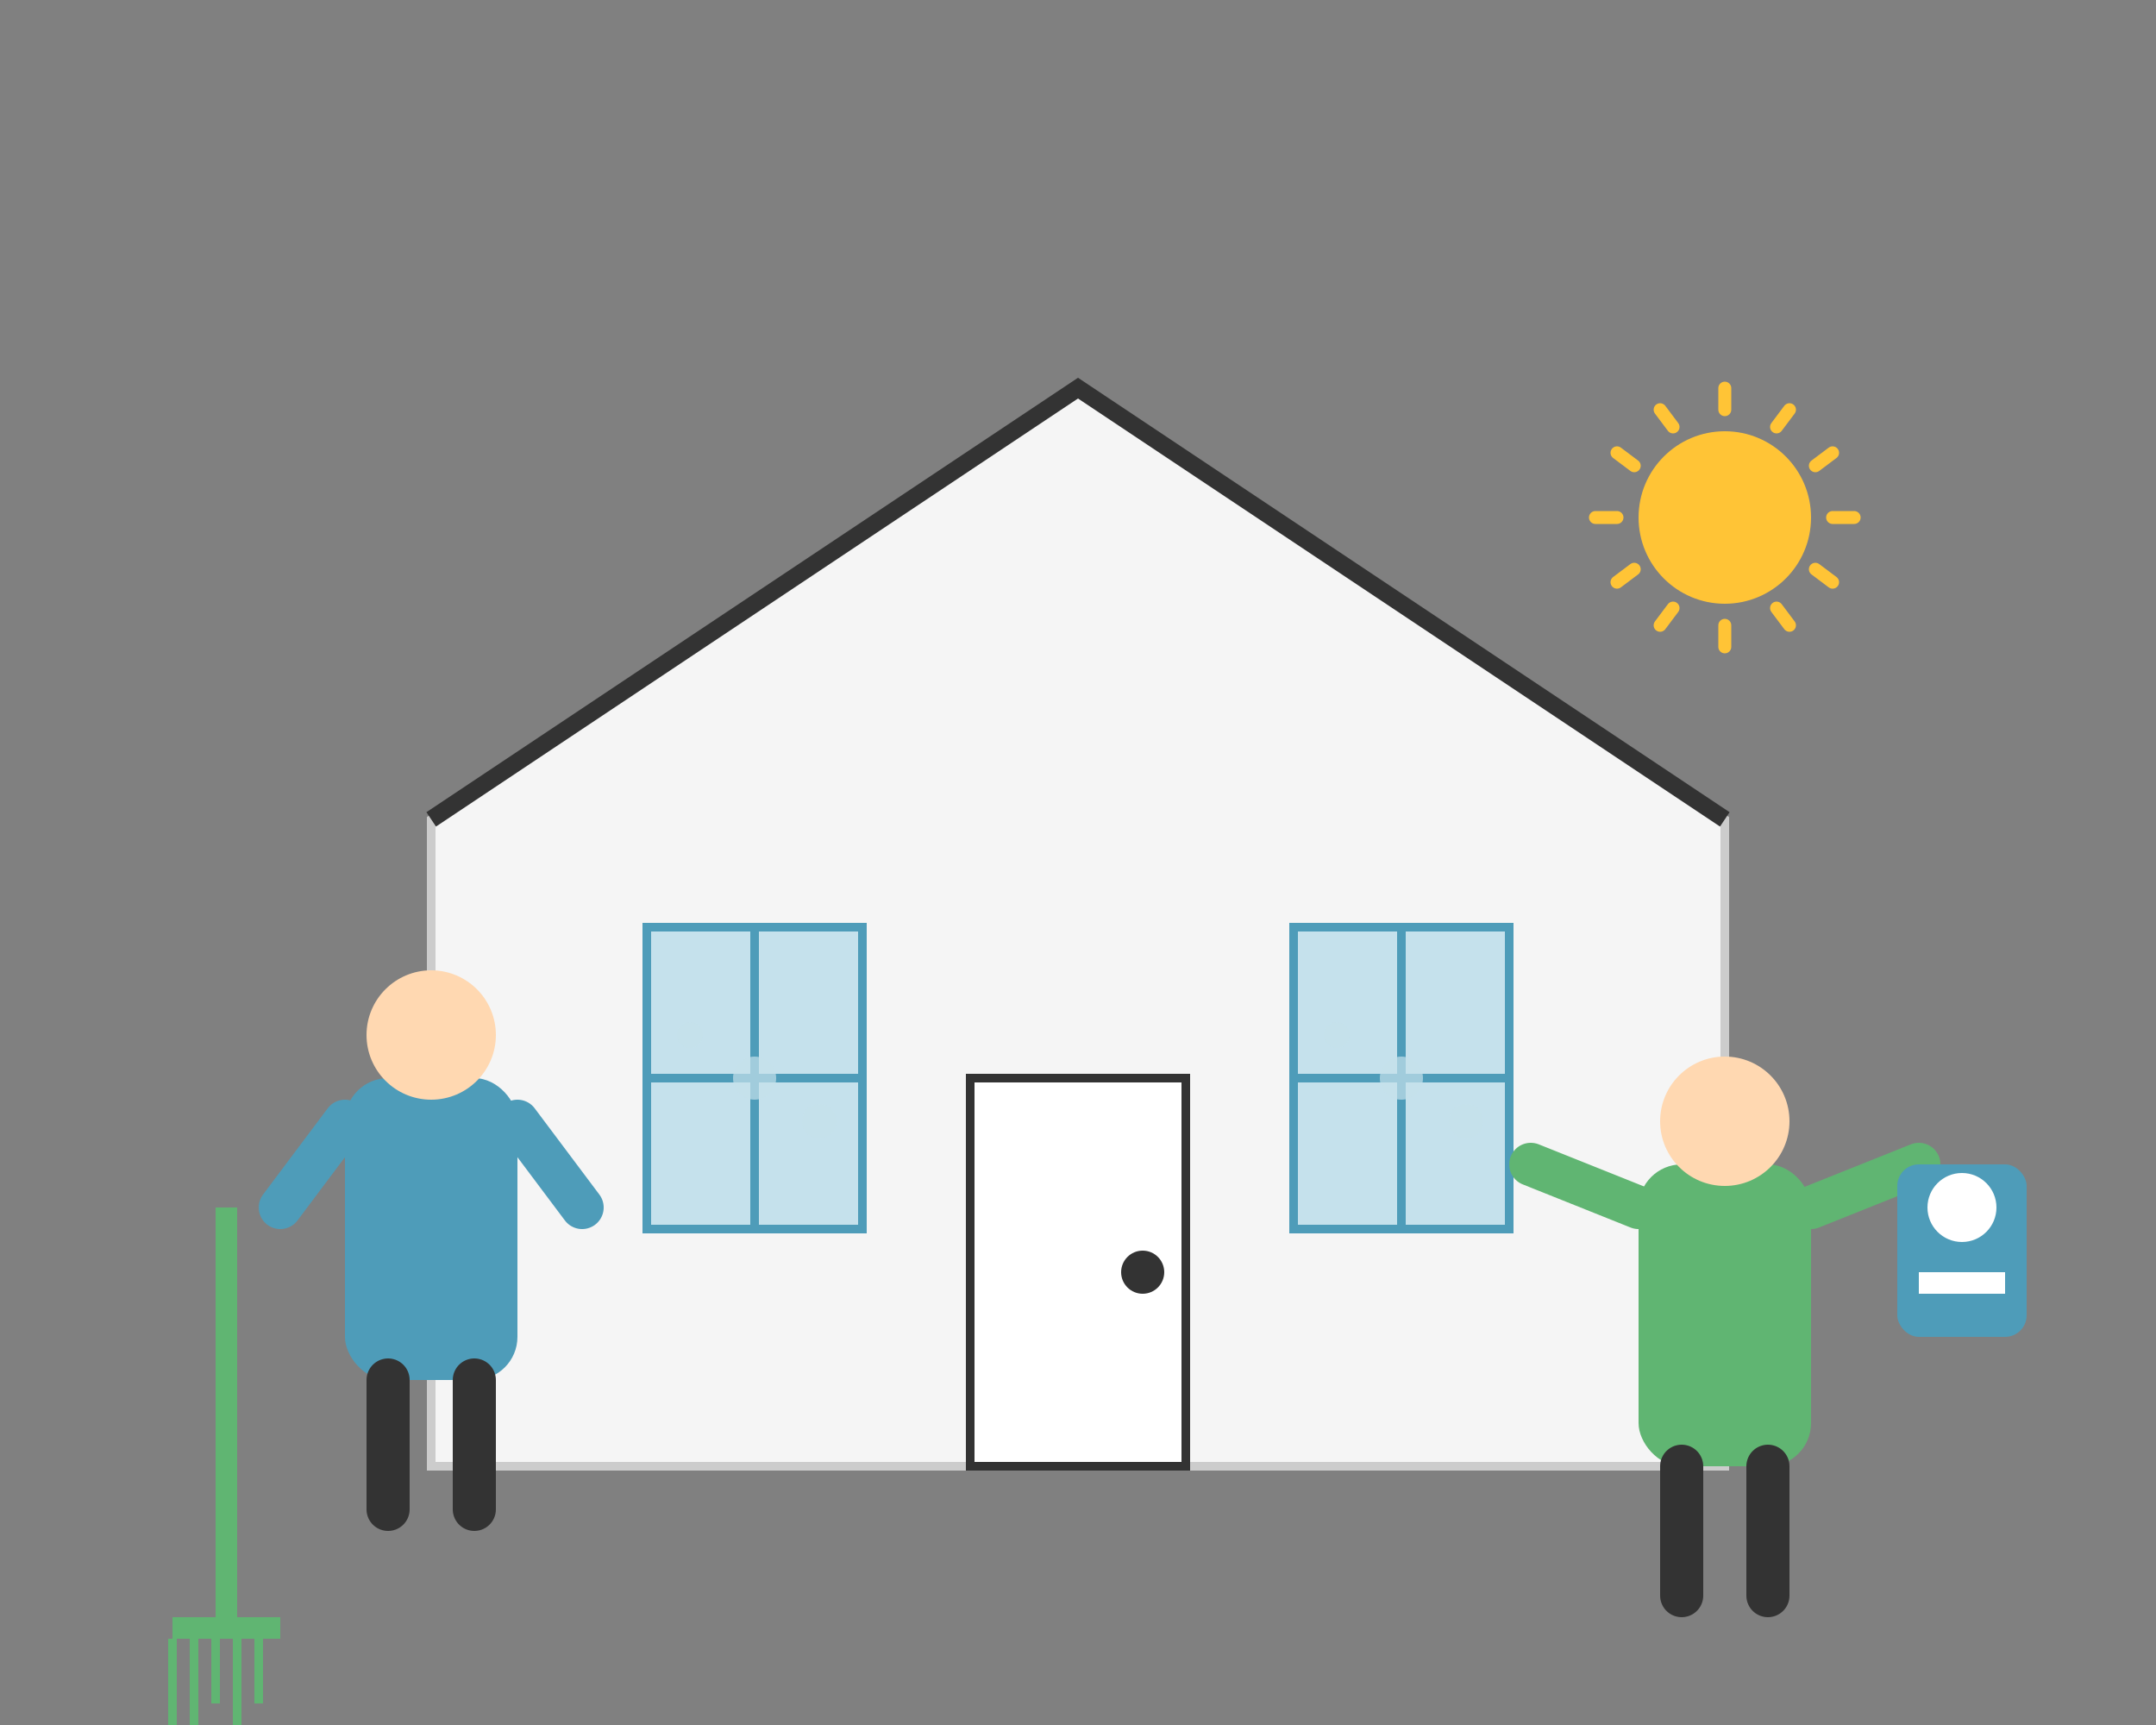 <svg xmlns="http://www.w3.org/2000/svg" width="500" height="400" viewBox="0 0 500 400">
  <rect x="0" y="0" width="500" height="400" fill="#808080" stroke="none"/>
  <!-- Hintergrund (optional) -->
  <rect width="500" height="400" fill="none"/>
  
  <!-- Reinigungsszene -->
  <g transform="translate(0, 40)">
    <!-- Haus Umriss -->
    <path d="M100,150 L250,50 L400,150 L400,300 L100,300 Z" fill="#f5f5f5" stroke="#cccccc" stroke-width="2"/>
    
    <!-- Fenster links -->
    <rect x="150" y="175" width="50" height="70" fill="#c5e1ec" stroke="#4E9CB9" stroke-width="2"/>
    <line x1="175" y1="175" x2="175" y2="245" stroke="#4E9CB9" stroke-width="2"/>
    <line x1="150" y1="210" x2="200" y2="210" stroke="#4E9CB9" stroke-width="2"/>
    
    <!-- Fenster rechts -->
    <rect x="300" y="175" width="50" height="70" fill="#c5e1ec" stroke="#4E9CB9" stroke-width="2"/>
    <line x1="325" y1="175" x2="325" y2="245" stroke="#4E9CB9" stroke-width="2"/>
    <line x1="300" y1="210" x2="350" y2="210" stroke="#4E9CB9" stroke-width="2"/>
    
    <!-- Tür -->
    <rect x="225" y="210" width="50" height="90" fill="#ffffff" stroke="#333333" stroke-width="2"/>
    <circle cx="265" cy="255" r="5" fill="#333333"/>
    
    <!-- Dach -->
    <path d="M100,150 L250,50 L400,150" fill="none" stroke="#333333" stroke-width="4"/>
    
    <!-- Reinigungsperson links -->
    <g transform="translate(80, 180)">
      <!-- Körper -->
      <rect x="0" y="30" width="40" height="70" rx="10" fill="#4E9CB9"/>
      
      <!-- Kopf -->
      <circle cx="20" cy="20" r="15" fill="#FFD8B1"/>
      
      <!-- Arme -->
      <line x1="0" y1="40" x2="-15" y2="60" stroke="#4E9CB9" stroke-width="10" stroke-linecap="round"/>
      <line x1="40" y1="40" x2="55" y2="60" stroke="#4E9CB9" stroke-width="10" stroke-linecap="round"/>
      
      <!-- Beine -->
      <line x1="10" y1="100" x2="10" y2="130" stroke="#333333" stroke-width="10" stroke-linecap="round"/>
      <line x1="30" y1="100" x2="30" y2="130" stroke="#333333" stroke-width="10" stroke-linecap="round"/>
      
      <!-- Wischmopp -->
      <rect x="-30" y="60" width="5" height="100" fill="#60B572"/>
      <rect x="-40" y="155" width="25" height="5" fill="#60B572"/>
      <path d="M-40,160 L-40,180 M-35,160 L-35,180 M-30,160 L-30,175 M-25,160 L-25,180 M-20,160 L-20,175" stroke="#60B572" stroke-width="2"/>
    </g>
    
    <!-- Reinigungsperson rechts -->
    <g transform="translate(380, 200)">
      <!-- Körper -->
      <rect x="0" y="30" width="40" height="70" rx="10" fill="#60B572"/>
      
      <!-- Kopf -->
      <circle cx="20" cy="20" r="15" fill="#FFD8B1"/>
      
      <!-- Arme -->
      <line x1="0" y1="40" x2="-25" y2="30" stroke="#60B572" stroke-width="10" stroke-linecap="round"/>
      <line x1="40" y1="40" x2="65" y2="30" stroke="#60B572" stroke-width="10" stroke-linecap="round"/>
      
      <!-- Beine -->
      <line x1="10" y1="100" x2="10" y2="130" stroke="#333333" stroke-width="10" stroke-linecap="round"/>
      <line x1="30" y1="100" x2="30" y2="130" stroke="#333333" stroke-width="10" stroke-linecap="round"/>
      
      <!-- Putzutensilien -->
      <rect x="60" y="30" width="30" height="40" rx="5" fill="#4E9CB9"/>
      <circle cx="75" cy="40" r="8" fill="#ffffff"/>
      <rect x="65" y="55" width="20" height="5" fill="#ffffff"/>
    </g>
    
    <!-- Wasserspritzer und Glanzeffekte -->
    <circle cx="175" cy="210" r="5" fill="#c5e1ec" opacity="0.7"/>
    <circle cx="160" cy="200" r="3" fill="#c5e1ec" opacity="0.7"/>
    <circle cx="190" cy="220" r="4" fill="#c5e1ec" opacity="0.7"/>
    
    <circle cx="325" cy="210" r="5" fill="#c5e1ec" opacity="0.7"/>
    <circle cx="310" cy="200" r="3" fill="#c5e1ec" opacity="0.7"/>
    <circle cx="340" cy="220" r="4" fill="#c5e1ec" opacity="0.7"/>
    
    <!-- Sonne/Sauberkeitsindikator -->
    <g transform="translate(400, 80)">
      <circle cx="0" cy="0" r="20" fill="#FFC436"/>
      <path d="M0,-30 L0,-25 M15,-25 L12,-21 M25,-15 L21,-12 M30,0 L25,0 M25,15 L21,12 M15,25 L12,21 M0,30 L0,25 M-15,25 L-12,21 M-25,15 L-21,12 M-30,0 L-25,0 M-25,-15 L-21,-12 M-15,-25 L-12,-21" stroke="#FFC436" stroke-width="3" stroke-linecap="round"/>
    </g>
  </g>
</svg>
